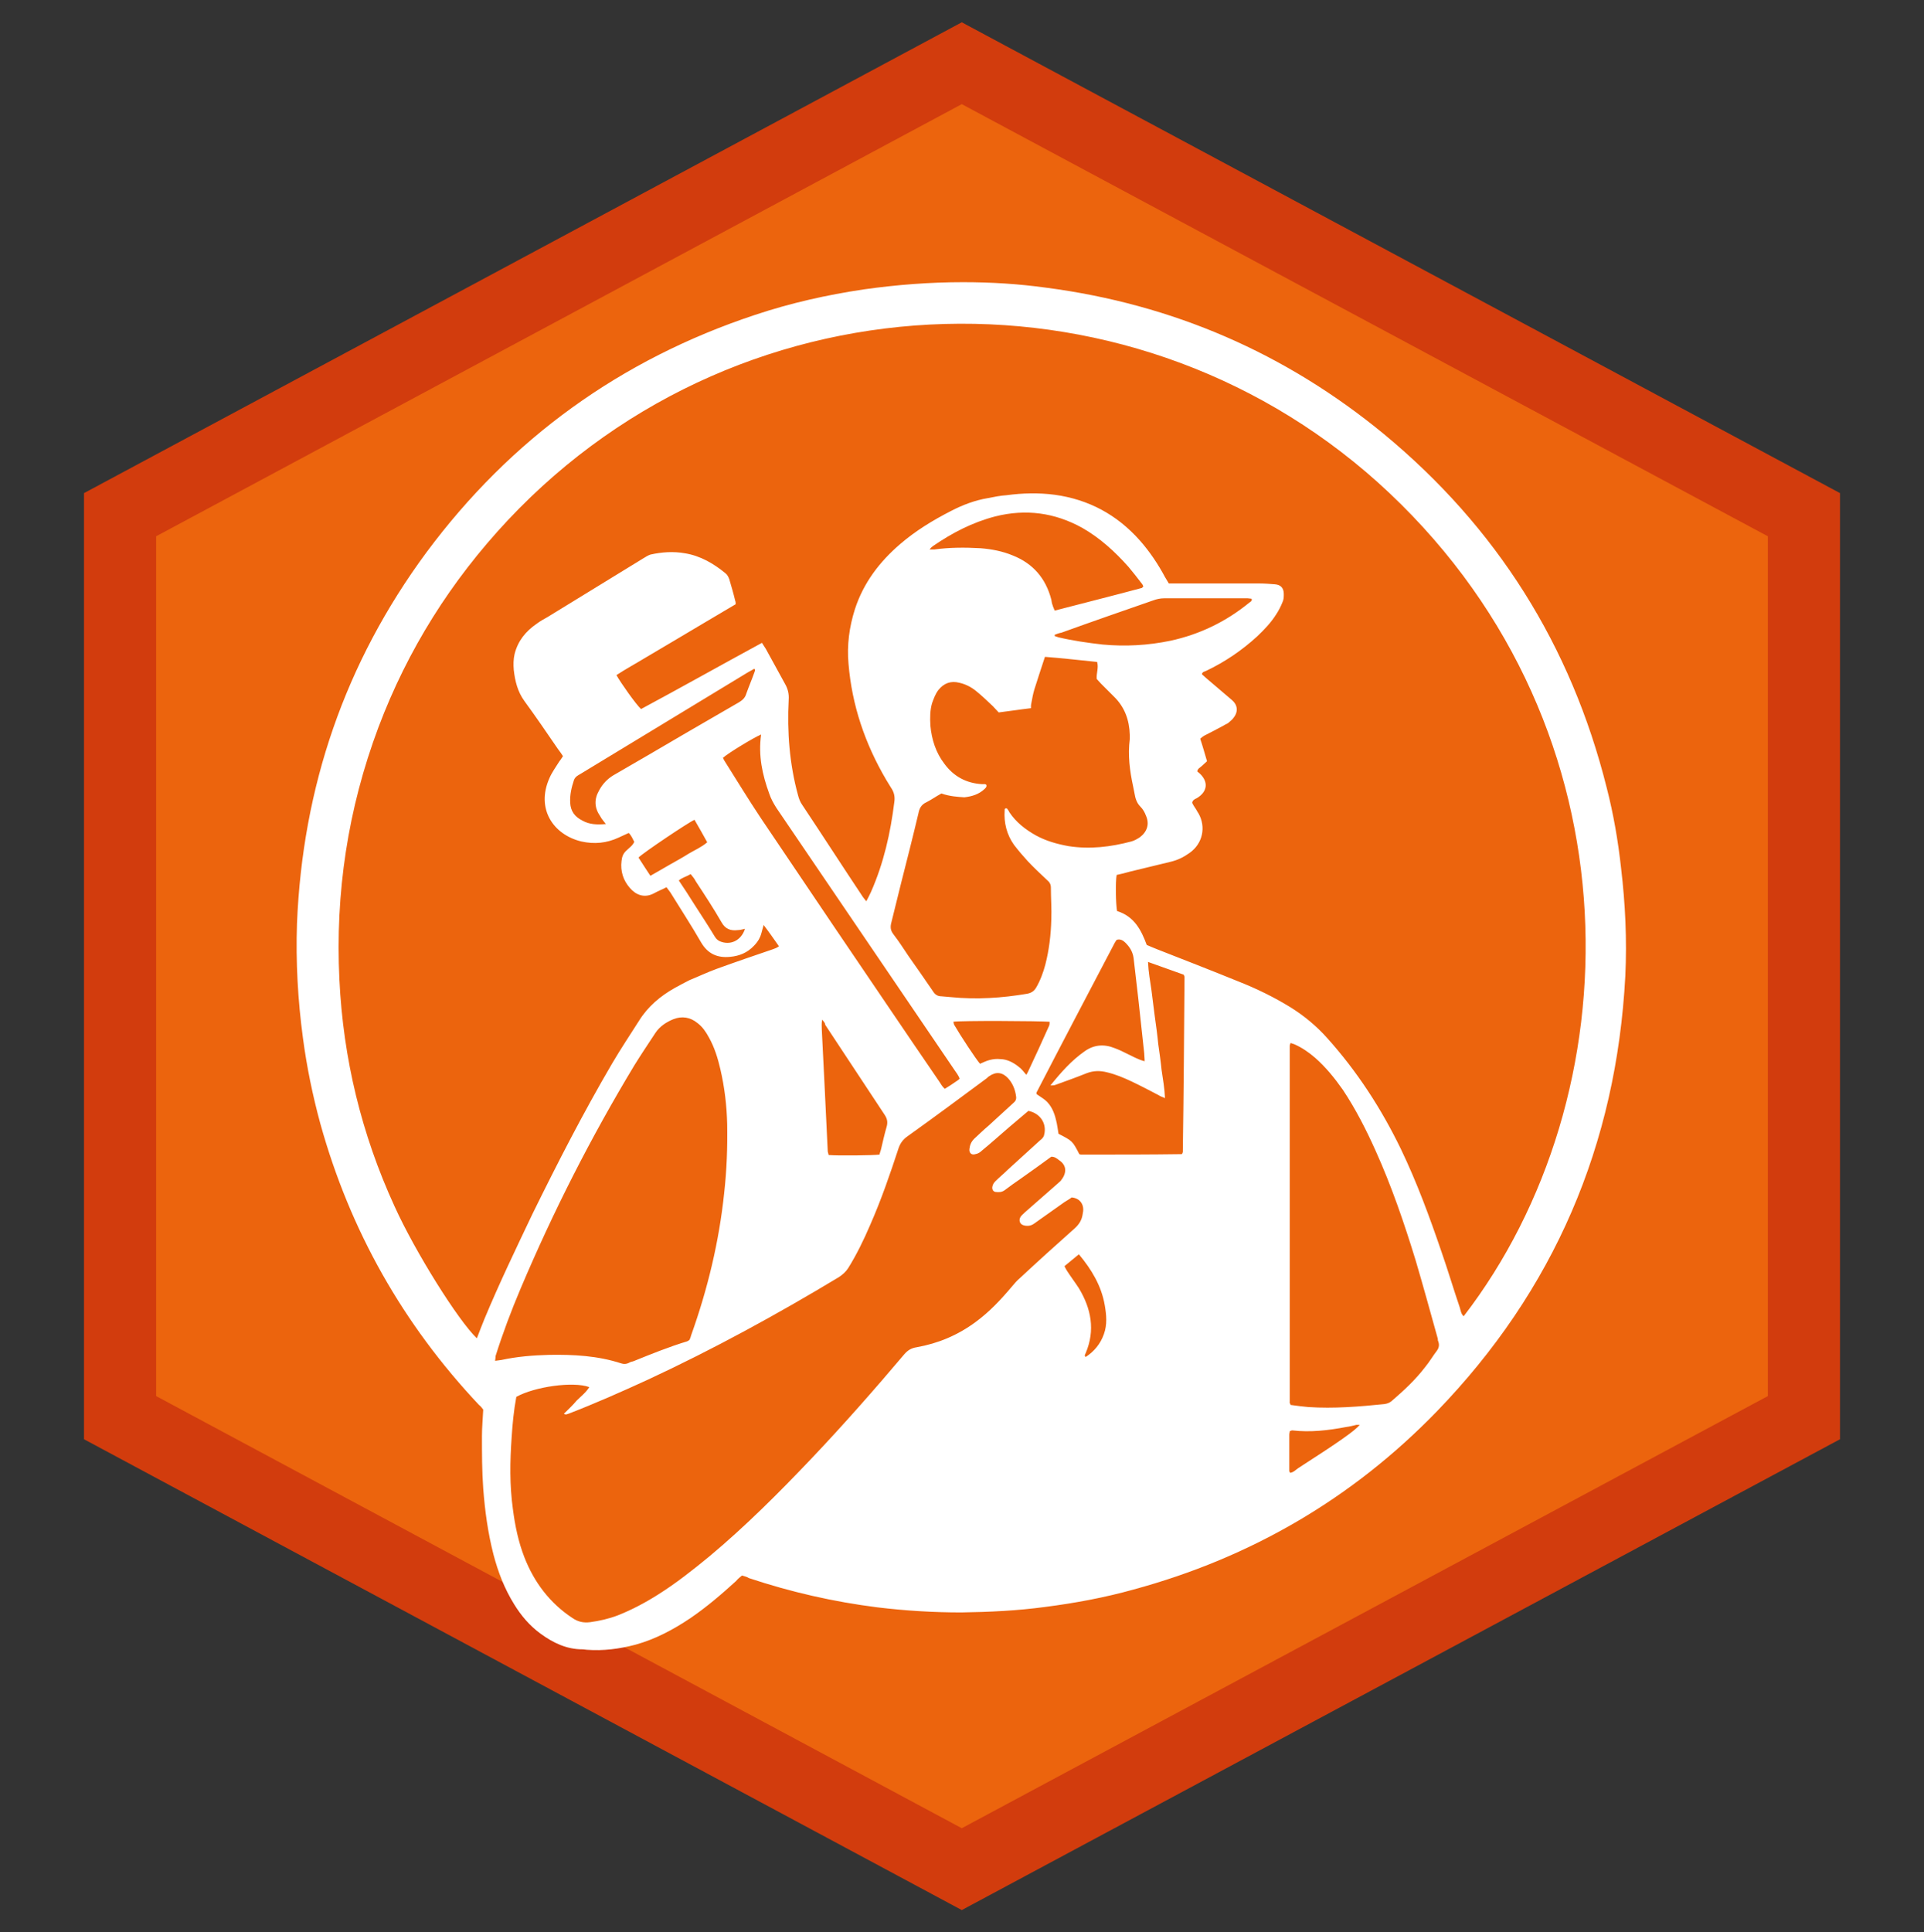 <?xml version="1.0" encoding="utf-8"?>
<!-- Generator: Adobe Illustrator 27.0.0, SVG Export Plug-In . SVG Version: 6.00 Build 0)  -->
<svg version="1.1" id="Слой_1" xmlns="http://www.w3.org/2000/svg" xmlns:xlink="http://www.w3.org/1999/xlink" x="0px" y="0px"
	 viewBox="0 0 453.5 455.4" style="enable-background:new 0 0 453.5 455.4;" xml:space="preserve">
<rect x="0" y="0" width="453.5" height="455.4" fill="#333333" stroke="none"/>
<style type="text/css">
	.st0{fill-rule:evenodd;clip-rule:evenodd;fill:#EC640D;stroke:#D23C0D;stroke-width:17;stroke-miterlimit:10;}
	.st1{fill:#FFFFFF;}
</style>
<g>
	<polygon class="st0" points="28.3,121.3 28.3,334.1 226.7,440.5 425.2,334.1 425.2,121.3 226.7,14.9 	"/>
	<path class="st1" d="M174.9,371.3c-0.5,0.4-1,0.8-1.4,1.3c-3.4,3.1-6.9,6.1-10.7,8.7c-4,2.7-8.3,5-13,6.3c-3.8,1-7.6,1.5-11.5,1.2
		c-0.3,0-0.6-0.1-1-0.1c-3.7,0-6.9-1.5-9.9-3.7c-2.6-1.9-4.6-4.3-6.2-6.9c-2.3-3.7-3.8-7.6-4.9-11.8c-1.3-5.1-2-10.2-2.4-15.5
		c-0.3-4.1-0.3-8.3-0.3-12.4c0-2,0.2-4.1,0.3-6.2c-0.3-0.4-0.6-0.8-1-1.1c-17.9-19-30.4-41.1-37.4-66.3c-1.8-6.6-3.2-13.4-4.1-20.2
		c-1.2-8.9-1.7-17.9-1.4-26.9c1.3-32.2,11.3-61.5,30.5-87.5c19.9-26.8,45.8-45.5,77.5-56c8.4-2.8,16.9-4.7,25.6-6
		c7.8-1.1,15.6-1.7,23.4-1.7c6.6,0,13.1,0.4,19.6,1.3c29.8,3.9,56.4,15.4,79.6,34.5c26.6,22,44.1,49.8,52.5,83.3
		c1.6,6.2,2.7,12.6,3.4,19c1,8.4,1.4,16.9,1,25.4c-2.1,39.8-16.8,74.1-44.5,102.7c-19.9,20.5-43.8,34.4-71.4,41.9
		c-6.8,1.9-13.8,3.2-20.8,4.1c-6.6,0.9-13.2,1.2-19.8,1.3c-6.6,0-13.2-0.4-19.8-1.2c-10.3-1.3-20.4-3.6-30.3-6.9
		C176.1,371.6,175.5,371.5,174.9,371.3z M270.3,222.7c0.9,0.4,1.7,0.7,2.4,1c6.4,2.5,12.8,5,19.2,7.6c4.3,1.7,8.4,3.7,12.3,6.1
		c3.2,2,6.1,4.4,8.6,7.2c7.1,7.9,12.8,16.7,17.4,26.2c3.8,7.9,6.8,16.1,9.6,24.3c1.5,4.3,2.8,8.7,4.3,13.1c0.2,0.7,0.3,1.5,0.9,2
		c39.9-51.8,42-137.8-17.5-194C269,61,175.7,63,119.7,122.6c-13.4,14.3-23.6,30.5-30.5,48.8c-7.2,19.2-10.2,39-9.2,59.5
		c0.9,18.6,5.2,36.4,13,53.4c4.9,10.8,15,26.9,19.4,31.1c0.6-1.6,1.2-3.1,1.8-4.6c3.5-8.4,7.4-16.5,11.3-24.7
		c5.9-12,12-23.9,18.8-35.5c2-3.4,4.2-6.7,6.3-10c2.1-3.4,5.1-5.9,8.5-7.8c1.1-0.6,2.2-1.2,3.4-1.8c2.2-0.9,4.3-1.9,6.5-2.7
		c4.4-1.6,8.8-3.1,13.2-4.6c0.5-0.2,0.9-0.3,1.4-0.7c-1.2-1.7-2.3-3.3-3.6-5c-0.2,0.8-0.4,1.3-0.5,1.8c-0.3,1.2-0.9,2.2-1.8,3.1
		c-1.5,1.6-3.4,2.4-5.6,2.6c-3,0.3-5.3-0.7-6.9-3.5c-2.3-4-4.8-7.8-7.2-11.7c-0.3-0.4-0.6-0.8-0.9-1.2c-1,0.5-2,0.9-2.9,1.4
		c-2.4,1.3-4.4,0.3-5.7-1.2c-1.6-1.8-2.3-4-2-6.4c0.1-1,0.4-1.8,1.2-2.5c0.6-0.6,1.4-1.1,1.8-2c-0.4-0.7-0.6-1.4-1.3-2.1
		c-0.8,0.4-1.6,0.7-2.4,1.1c-2.8,1.3-5.7,1.6-8.8,0.9c-6.6-1.6-10.7-7.7-7.5-14.9c0.6-1.4,1.5-2.6,2.3-3.9c0.3-0.4,0.6-0.8,0.9-1.3
		c-0.4-0.6-0.8-1.2-1.2-1.7c-2.6-3.8-5.2-7.6-7.9-11.3c-1.6-2.2-2.2-4.7-2.5-7.3c-0.1-1.3-0.1-2.5,0.2-3.8c0.8-3.1,2.6-5.3,5.2-7.1
		c0.8-0.6,1.7-1.1,2.6-1.6c7.5-4.6,15-9.2,22.5-13.8c0.5-0.3,1.1-0.7,1.7-0.9c2.7-0.6,5.4-0.8,8.2-0.3c3.6,0.6,6.7,2.4,9.5,4.7
		c0.5,0.4,0.7,0.9,0.9,1.4c0.5,1.7,1,3.4,1.4,5.1c0.1,0.2,0.1,0.5,0.1,0.8c-2.4,1.4-4.7,2.8-7.1,4.2c-2.3,1.4-4.6,2.7-6.9,4.1
		c-2.4,1.4-4.7,2.8-7.1,4.2c-2.3,1.4-4.7,2.7-7,4.2c1,1.8,4.6,6.9,5.8,8c9.5-5.1,18.9-10.4,28.5-15.6c0.3,0.5,0.6,0.9,0.9,1.4
		c1.5,2.7,3,5.5,4.5,8.2c0.7,1.2,1,2.4,0.9,3.8c-0.4,7.6,0.2,15.2,2.2,22.5c0.2,0.8,0.5,1.6,1,2.3c4.8,7.2,9.5,14.5,14.3,21.7
		c0.2,0.3,0.4,0.5,0.8,1c0.4-0.8,0.8-1.5,1.1-2.2c3-6.8,4.6-13.9,5.5-21.2c0.2-1.3-0.1-2.4-0.8-3.4c-0.4-0.6-0.7-1.2-1.1-1.8
		c-5-8.5-8.1-17.6-8.9-27.4c-0.4-4.4,0.2-8.7,1.5-12.8c2-6.2,5.8-11.2,10.7-15.4c3.6-3.1,7.7-5.6,12-7.8c2.7-1.4,5.6-2.5,8.6-3
		c1.5-0.3,3-0.6,4.5-0.7c3.7-0.5,7.5-0.6,11.3-0.1c8,1.1,14.7,4.7,20.1,10.8c2.3,2.6,4.3,5.6,5.9,8.6c0.3,0.5,0.6,1,0.9,1.5
		c0.7,0,1.4,0,2.1,0c6.4,0,12.8,0,19.1,0c1.3,0,2.6,0.1,3.8,0.2c1.4,0.1,2.1,0.9,2.1,2.3c0,0.6,0,1.3-0.3,1.9c-0.4,1-0.9,2-1.5,2.9
		c-1.2,1.9-2.8,3.6-4.5,5.2c-3.6,3.3-7.6,6-12,8.1c-0.4,0.2-0.9,0.2-1,0.8c0.3,0.3,0.7,0.6,1,0.9c2,1.7,4.1,3.5,6.1,5.2
		c1.3,1.1,1.5,2.7,0.4,4.1c-0.3,0.5-0.8,0.8-1.2,1.2c-0.3,0.3-0.8,0.4-1.2,0.7c-1.5,0.8-3,1.6-4.6,2.4c-0.3,0.2-0.6,0.4-0.9,0.7
		c0.6,1.8,1.1,3.6,1.6,5.3c-0.4,0.4-0.8,0.7-1.2,1.1c-0.4,0.4-1,0.6-1.1,1.3c0.2,0.2,0.4,0.3,0.6,0.5c2.1,2,1.8,4.3-0.7,5.8
		c-0.4,0.2-1,0.4-1.1,1.1c0.2,0.4,0.4,0.8,0.7,1.2s0.5,0.9,0.8,1.3c1.8,3.2,1,7.1-2.1,9.3c-1.4,1-2.8,1.7-4.5,2.1
		c-3.2,0.8-6.3,1.5-9.5,2.3c-1.1,0.3-2.2,0.6-3.2,0.8c-0.3,1.7-0.2,6.9,0.1,8.5C267.4,216,269,219.2,270.3,222.7z M121.7,329.2
		c-0.6,3.2-0.9,6.4-1.1,9.5c-0.4,5.7-0.5,11.3,0.3,17c0.5,3.9,1.3,7.7,2.7,11.3c2.3,5.9,6,10.8,11.3,14.3c1.3,0.9,2.6,1.2,4.2,1
		c2.2-0.3,4.4-0.8,6.5-1.6c3.3-1.3,6.5-3,9.5-4.9c4.3-2.7,8.2-5.8,12.1-9c8.5-7.1,16.4-15,24-23s14.9-16.3,22-24.7
		c0.8-0.9,1.6-1.4,2.9-1.6c5-0.9,9.6-2.8,13.8-5.9c3.3-2.4,6.1-5.4,8.7-8.5c0.5-0.6,1.1-1.3,1.7-1.8c4.3-4,8.6-7.9,13-11.8
		c1.1-1,1.7-2,1.9-3.4c0.2-0.9,0.2-1.8-0.3-2.6c-0.5-0.8-1.3-1.2-2.3-1.3c-0.5,0.4-1.1,0.7-1.7,1.1c-2.4,1.7-4.8,3.4-7.2,5.1
		c-0.7,0.5-1.5,0.6-2.3,0.4c-1-0.2-1.4-1.2-0.8-2.1c0.3-0.4,0.7-0.7,1.1-1.1c2.4-2.1,4.9-4.3,7.3-6.4c0.3-0.3,0.7-0.6,1-0.9
		c1.4-1.7,1.6-3.6-0.4-4.9c-0.5-0.4-1-0.8-1.8-0.8c-2.3,1.7-4.7,3.4-7.1,5.1c-1.3,0.9-2.6,1.8-3.9,2.8c-0.7,0.5-1.4,0.5-2.2,0.4
		c-0.5-0.1-0.8-0.6-0.7-1.2c0.1-0.5,0.3-0.9,0.7-1.3c0.9-0.9,1.9-1.7,2.8-2.6c2.6-2.4,5.2-4.7,7.8-7.1c0.4-0.3,0.8-0.7,0.9-1.2
		c0.7-2.6-0.8-5.1-3.7-5.7c-1.5,1.3-3.1,2.6-4.6,3.9c-2.1,1.8-4.2,3.7-6.4,5.5c-0.4,0.4-0.9,0.7-1.5,0.8c-0.9,0.3-1.5-0.3-1.4-1.2
		c0.1-0.9,0.4-1.7,1.1-2.4c1.1-1,2.2-2.1,3.4-3.1c2-1.8,3.9-3.6,5.9-5.4c0.5-0.4,0.7-0.9,0.6-1.5c-0.2-1.6-0.8-3.1-1.9-4.3
		c-1.3-1.4-2.8-1.6-4.4-0.5c-0.2,0.1-0.4,0.3-0.6,0.5c-6.2,4.6-12.4,9.2-18.7,13.7c-1,0.7-1.7,1.6-2.1,2.8c-2,6.1-4.1,12.2-6.7,18.1
		c-1.5,3.5-3.2,7-5.2,10.2c-0.6,0.9-1.3,1.5-2.2,2.1c-14.6,8.8-29.6,17-45.1,24.2c-6.1,2.8-12.2,5.5-18.4,7.9
		c-0.4,0.1-0.7,0.4-1.3,0.1c1.1-1.1,2.1-2,3-3.1c1-1,2.2-1.9,3-3.2C135.1,325.5,126,326.8,121.7,329.2z M221.9,187
		c-1.3,0.7-2.4,1.5-3.6,2.1c-1.1,0.5-1.6,1.4-1.8,2.5c-1.3,5.5-2.7,11-4.1,16.5c-0.8,3.1-1.5,6.2-2.3,9.3c-0.3,1.1-0.2,1.9,0.5,2.8
		c1.3,1.7,2.4,3.4,3.6,5.2c1.9,2.7,3.8,5.4,5.7,8.2c0.5,0.8,1.1,1.2,2,1.2c0.8,0.1,1.5,0.1,2.3,0.2c6,0.6,12,0.2,17.9-0.8
		c1-0.2,1.6-0.6,2.1-1.4c1-1.7,1.7-3.6,2.2-5.5c0.9-3.5,1.3-7,1.4-10.6c0.1-2.5-0.1-5-0.1-7.5c0-0.8-0.3-1.3-0.9-1.8
		c-1.6-1.5-3.2-3-4.6-4.5c-1.1-1.2-2.2-2.5-3.2-3.8c-1.7-2.4-2.4-5.2-2.2-8.1c0-0.3,0-0.5,0.4-0.5c0.1,0,0.1,0,0.2,0.1
		c0.2,0.3,0.4,0.5,0.5,0.8c1.6,2.4,3.8,4.1,6.3,5.5c2.4,1.3,4.9,2,7.6,2.5c5.1,0.8,10,0.2,14.9-1.1c0.7-0.2,1.4-0.6,2-1
		c1.7-1.3,2.3-3.1,1.4-5.1c-0.3-0.8-0.7-1.5-1.3-2.1c-0.9-0.9-1.2-2-1.4-3.2c-0.1-0.5-0.2-1-0.3-1.5c-0.8-3.7-1.3-7.4-0.8-11.2
		c0-0.3,0-0.6,0-1c-0.1-3.5-1.2-6.6-3.8-9.1c-1-1-2-2-3-3c-0.4-0.4-0.7-0.8-1-1.1c-0.1-1.4,0.5-2.6,0.1-4c-4.1-0.4-8.2-0.9-12.3-1.2
		c-0.9,2.7-1.7,5.2-2.5,7.7c-0.3,1-0.5,2.1-0.7,3.2c-0.1,0.4-0.1,0.7-0.1,1.2c-2.6,0.3-5.1,0.7-7.6,1c-0.5-0.5-0.9-1-1.4-1.5
		c-1.3-1.2-2.6-2.5-4-3.6c-1.1-0.9-2.5-1.6-3.9-1.9c-2-0.5-3.6,0.1-4.9,1.7c-0.7,0.9-1.1,2-1.5,3.1c-0.5,1.7-0.5,3.5-0.4,5.3
		c0.3,3.3,1.3,6.4,3.3,9c2.2,3,5.2,4.6,8.9,4.8c0.4,0,0.8-0.1,1,0.2c0.1,0.5-0.2,0.7-0.5,1c-1.3,1.2-2.9,1.7-4.7,1.9
		C225.8,187.8,223.9,187.7,221.9,187z M116.7,320.7c0.6-0.1,1-0.1,1.5-0.2c3.7-0.8,7.4-1.1,11.2-1.2c5.8-0.1,11.5,0.2,17,2
		c0.6,0.2,1.2,0.2,1.8-0.1c0.3-0.2,0.7-0.3,1.1-0.4c4.2-1.7,8.4-3.4,12.7-4.7c0.2-0.1,0.3-0.2,0.5-0.3c0.2-0.4,0.3-0.7,0.4-1.1
		c3.9-10.9,6.6-22.1,7.8-33.6c0.6-5.4,0.8-10.8,0.7-16.2c-0.1-4.3-0.6-8.6-1.6-12.9c-0.6-2.6-1.4-5.2-2.7-7.5
		c-0.7-1.3-1.5-2.5-2.7-3.4c-1.7-1.4-3.7-1.7-5.7-0.9c-1.7,0.7-3.2,1.7-4.2,3.2c-1.7,2.6-3.4,5.1-5,7.7
		c-10.2,16.9-19.1,34.4-26.8,52.6c-2.2,5.2-4.2,10.5-5.9,15.9C116.8,319.8,116.8,320.1,116.7,320.7z M304.2,331.1
		c1.5,0.2,2.9,0.4,4.2,0.5c6,0.4,12-0.1,17.9-0.7c0.7-0.1,1.2-0.3,1.7-0.7c2.9-2.5,5.6-5,7.9-8c1-1.2,1.8-2.6,2.8-3.9
		c0.5-0.7,0.6-1.4,0.3-2.2c-0.1-0.2-0.1-0.4-0.1-0.6c-1.7-6.1-3.4-12.3-5.2-18.4c-2.7-8.8-5.7-17.6-9.5-26
		c-2.2-4.9-4.7-9.8-7.7-14.3c-1.9-2.7-4-5.3-6.5-7.5c-1.5-1.3-3.1-2.4-4.9-3.2c-0.3-0.1-0.6-0.2-0.9-0.3c-0.1,0.3-0.2,0.5-0.2,0.7
		c0,27.9,0,55.9,0,83.8C303.9,330.6,304.1,330.7,304.2,331.1z M269.8,250.1c0-0.8-0.1-1.4-0.1-1.9c-0.5-4.3-0.9-8.6-1.4-12.9
		c-0.4-3.2-0.7-6.3-1.1-9.5c-0.2-1.5-0.9-2.6-1.9-3.6c-0.5-0.5-1.2-1-2.1-0.7c-0.1,0.2-0.3,0.4-0.4,0.6
		c-6.2,11.8-12.4,23.6-18.5,35.4c0,0.1,0,0.1,0,0.2s0,0.1,0.1,0.2c0.7,0.5,1.4,0.9,2,1.4c1.4,1.2,2.1,2.9,2.5,4.6
		c0.3,1.1,0.4,2.2,0.6,3.3c3.3,1.7,3.3,1.7,4.9,4.8c0.1,0,0.2,0.1,0.4,0.1c0.8,0,1.7,0,2.5,0c7,0,14,0,21-0.1c0.1,0,0.1,0,0.2,0
		c0.1,0,0.1-0.1,0.2-0.2c0-0.1,0.1-0.2,0.1-0.4c0.2-13.7,0.3-27.4,0.4-41.1c0-0.2-0.1-0.4-0.2-0.6c-2.7-1-5.4-1.9-8.4-3
		c0.1,2.4,0.5,4.5,0.8,6.6s0.5,4.2,0.8,6.3s0.6,4.3,0.8,6.4c0.3,2.1,0.6,4.2,0.8,6.2c0.3,2.1,0.7,4.2,0.8,6.6
		c-0.6-0.3-1.1-0.4-1.5-0.7c-2.1-1.1-4.2-2.2-6.3-3.2c-1.9-0.9-3.8-1.7-5.9-2.2c-1.6-0.4-3.1-0.4-4.7,0.2c-2.5,1-5,1.9-7.5,2.8
		c-0.3,0.1-0.6,0.1-1.1,0.1c2.5-3.1,5-5.9,8-8c2.2-1.6,4.6-1.8,7.1-0.8c1.1,0.4,2.1,0.9,3.1,1.4
		C266.9,248.9,268.2,249.7,269.8,250.1z M219.1,129.5c0.5,0,0.8,0,1.1,0c3.6-0.5,7.2-0.5,10.9-0.3c2.6,0.2,5.2,0.7,7.6,1.7
		c4.8,1.9,7.8,5.4,9.1,10.4c0.1,0.4,0.1,0.9,0.3,1.3c0.1,0.4,0.3,0.8,0.5,1.3c6.9-1.8,13.7-3.5,20.4-5.3c0.2,0,0.3-0.2,0.5-0.4
		c-0.1-0.2-0.2-0.5-0.4-0.7c-1-1.3-2-2.6-3.1-3.9c-3.2-3.6-6.7-6.8-10.9-9.2c-6.5-3.6-13.3-4.5-20.5-2.7c-5.4,1.4-10.2,3.9-14.7,7
		C219.6,128.9,219.4,129.1,219.1,129.5z M179.4,173.1c-1.7,0.7-7.8,4.4-9,5.5c0.1,0.2,0.2,0.4,0.3,0.6c2.9,4.6,5.7,9.2,8.7,13.7
		c5.7,8.5,11.5,17,17.2,25.5c8.3,12.2,16.5,24.4,24.8,36.5c0.4,0.6,0.7,1.2,1.3,1.7c1-0.6,1.9-1.2,2.9-1.9c0.2-0.1,0.4-0.3,0.6-0.5
		c-0.3-0.8-0.8-1.4-1.2-2c-14-20.6-28-41.2-42-61.8c-0.7-1.1-1.3-2.2-1.7-3.4C179.7,182.6,178.7,178.1,179.4,173.1z M248.6,149.6
		c0,0.1,0,0.2,0,0.3c0.3,0.1,0.6,0.2,0.9,0.3c3.4,0.8,6.9,1.3,10.4,1.7c5.4,0.5,10.7,0.2,16-0.9c6.9-1.5,13.1-4.5,18.6-9
		c0.3-0.2,0.7-0.4,0.5-0.9c-0.3,0-0.6-0.1-0.9-0.1c-6.6,0-13.1,0-19.7,0c-0.9,0-1.8,0.2-2.6,0.5c-7.2,2.5-14.4,5-21.6,7.6
		C249.6,149.2,249.1,149.4,248.6,149.6z M193.8,240.3c-0.2,0.9-0.1,1.6-0.1,2.3c0.2,4,0.4,8,0.6,12c0.3,5.5,0.5,11.1,0.8,16.6
		c0,0.4,0.2,0.7,0.2,1c2.2,0.2,10.5,0.1,12-0.1c0.1-0.5,0.3-0.9,0.4-1.4c0.4-1.7,0.8-3.5,1.3-5.2c0.3-1.1,0.1-1.9-0.5-2.8
		c-4.7-7.1-9.3-14.1-14-21.2C194.5,241.1,194.2,240.8,193.8,240.3z M142.8,194.2c-0.6-0.8-1-1.2-1.3-1.8c-1.4-2-1.5-4-0.3-6.1
		c0.8-1.5,1.9-2.7,3.4-3.6c5.7-3.3,11.4-6.6,17-9.9c4.2-2.4,8.4-4.9,12.6-7.3c0.8-0.5,1.4-1,1.7-2c0.6-1.7,1.3-3.3,1.9-5
		c0.1-0.3,0.3-0.6,0-0.9c-0.5,0.3-1.1,0.6-1.6,0.9c-13,7.9-25.9,15.7-38.9,23.6c-0.3,0.2-0.7,0.4-1,0.6c-0.5,0.3-0.8,0.6-1,1.1
		c-0.6,1.8-1,3.5-0.9,5.4c0.1,2,1.1,3.3,2.9,4.2C138.9,194.3,140.7,194.4,142.8,194.2z M241.9,253.3c0.2-0.3,0.3-0.5,0.4-0.7
		c1.7-3.6,3.4-7.3,5-10.9c0.1-0.3,0.1-0.6,0.1-0.9c-2.4-0.2-21.1-0.3-22.7,0c0.1,0.2,0.1,0.5,0.2,0.7c1.5,2.6,5.2,8.2,6.1,9.2
		c0.7-0.3,1.5-0.7,2.3-0.9s1.6-0.3,2.5-0.2c0.7,0,1.5,0.2,2.2,0.5s1.5,0.8,2.1,1.3C240.8,251.9,241.3,252.6,241.9,253.3z
		 M153.3,206.4c1.7-1,3.2-1.8,4.7-2.7c1.4-0.8,2.9-1.6,4.3-2.5c1.5-0.9,3-1.5,4.4-2.7c-1-1.8-2-3.6-3-5.3c-1.4,0.6-12,7.7-13.2,8.9
		C151.4,203.5,152.3,204.9,153.3,206.4z M254.3,295.6c-1.2,1-2.3,1.9-3.4,2.8c0.2,0.4,0.4,0.8,0.6,1.1c0.9,1.4,1.9,2.7,2.8,4.1
		c2.9,4.8,3.9,9.9,1.6,15.3c-0.1,0.3-0.4,0.5,0,0.9c2-1.3,3.5-3.1,4.3-5.4c0.8-2.2,0.6-4.5,0.2-6.8
		C259.6,303,257.3,299.2,254.3,295.6z M320.5,335.8c-0.3,0-0.6,0-0.8,0c-0.8,0.2-1.6,0.4-2.4,0.5c-4.2,0.8-8.4,1.3-12.7,0.8
		c-0.2,0-0.3,0.1-0.6,0.2c0,0.3-0.1,0.5-0.1,0.8c0,2.9,0,5.7,0,8.6c0,0.1,0.1,0.2,0.2,0.4c0.8-0.1,1.3-0.7,1.9-1.1
		C316.1,339.5,319.3,337.2,320.5,335.8z M162.8,206c-1,0.6-2,0.8-2.8,1.5c1.3,1.9,2.5,3.8,3.7,5.7c1.6,2.5,3.2,4.9,4.7,7.4
		c0.3,0.5,0.6,0.9,1.2,1.2c2.5,1.1,5.1-0.1,6-2.9c-0.6,0.1-1.1,0.3-1.7,0.3c-1.6,0.2-2.9-0.2-3.8-1.8c-1.9-3.3-4-6.5-6.1-9.7
		C163.7,207.1,163.3,206.6,162.8,206z"/>
</g>
</svg>

